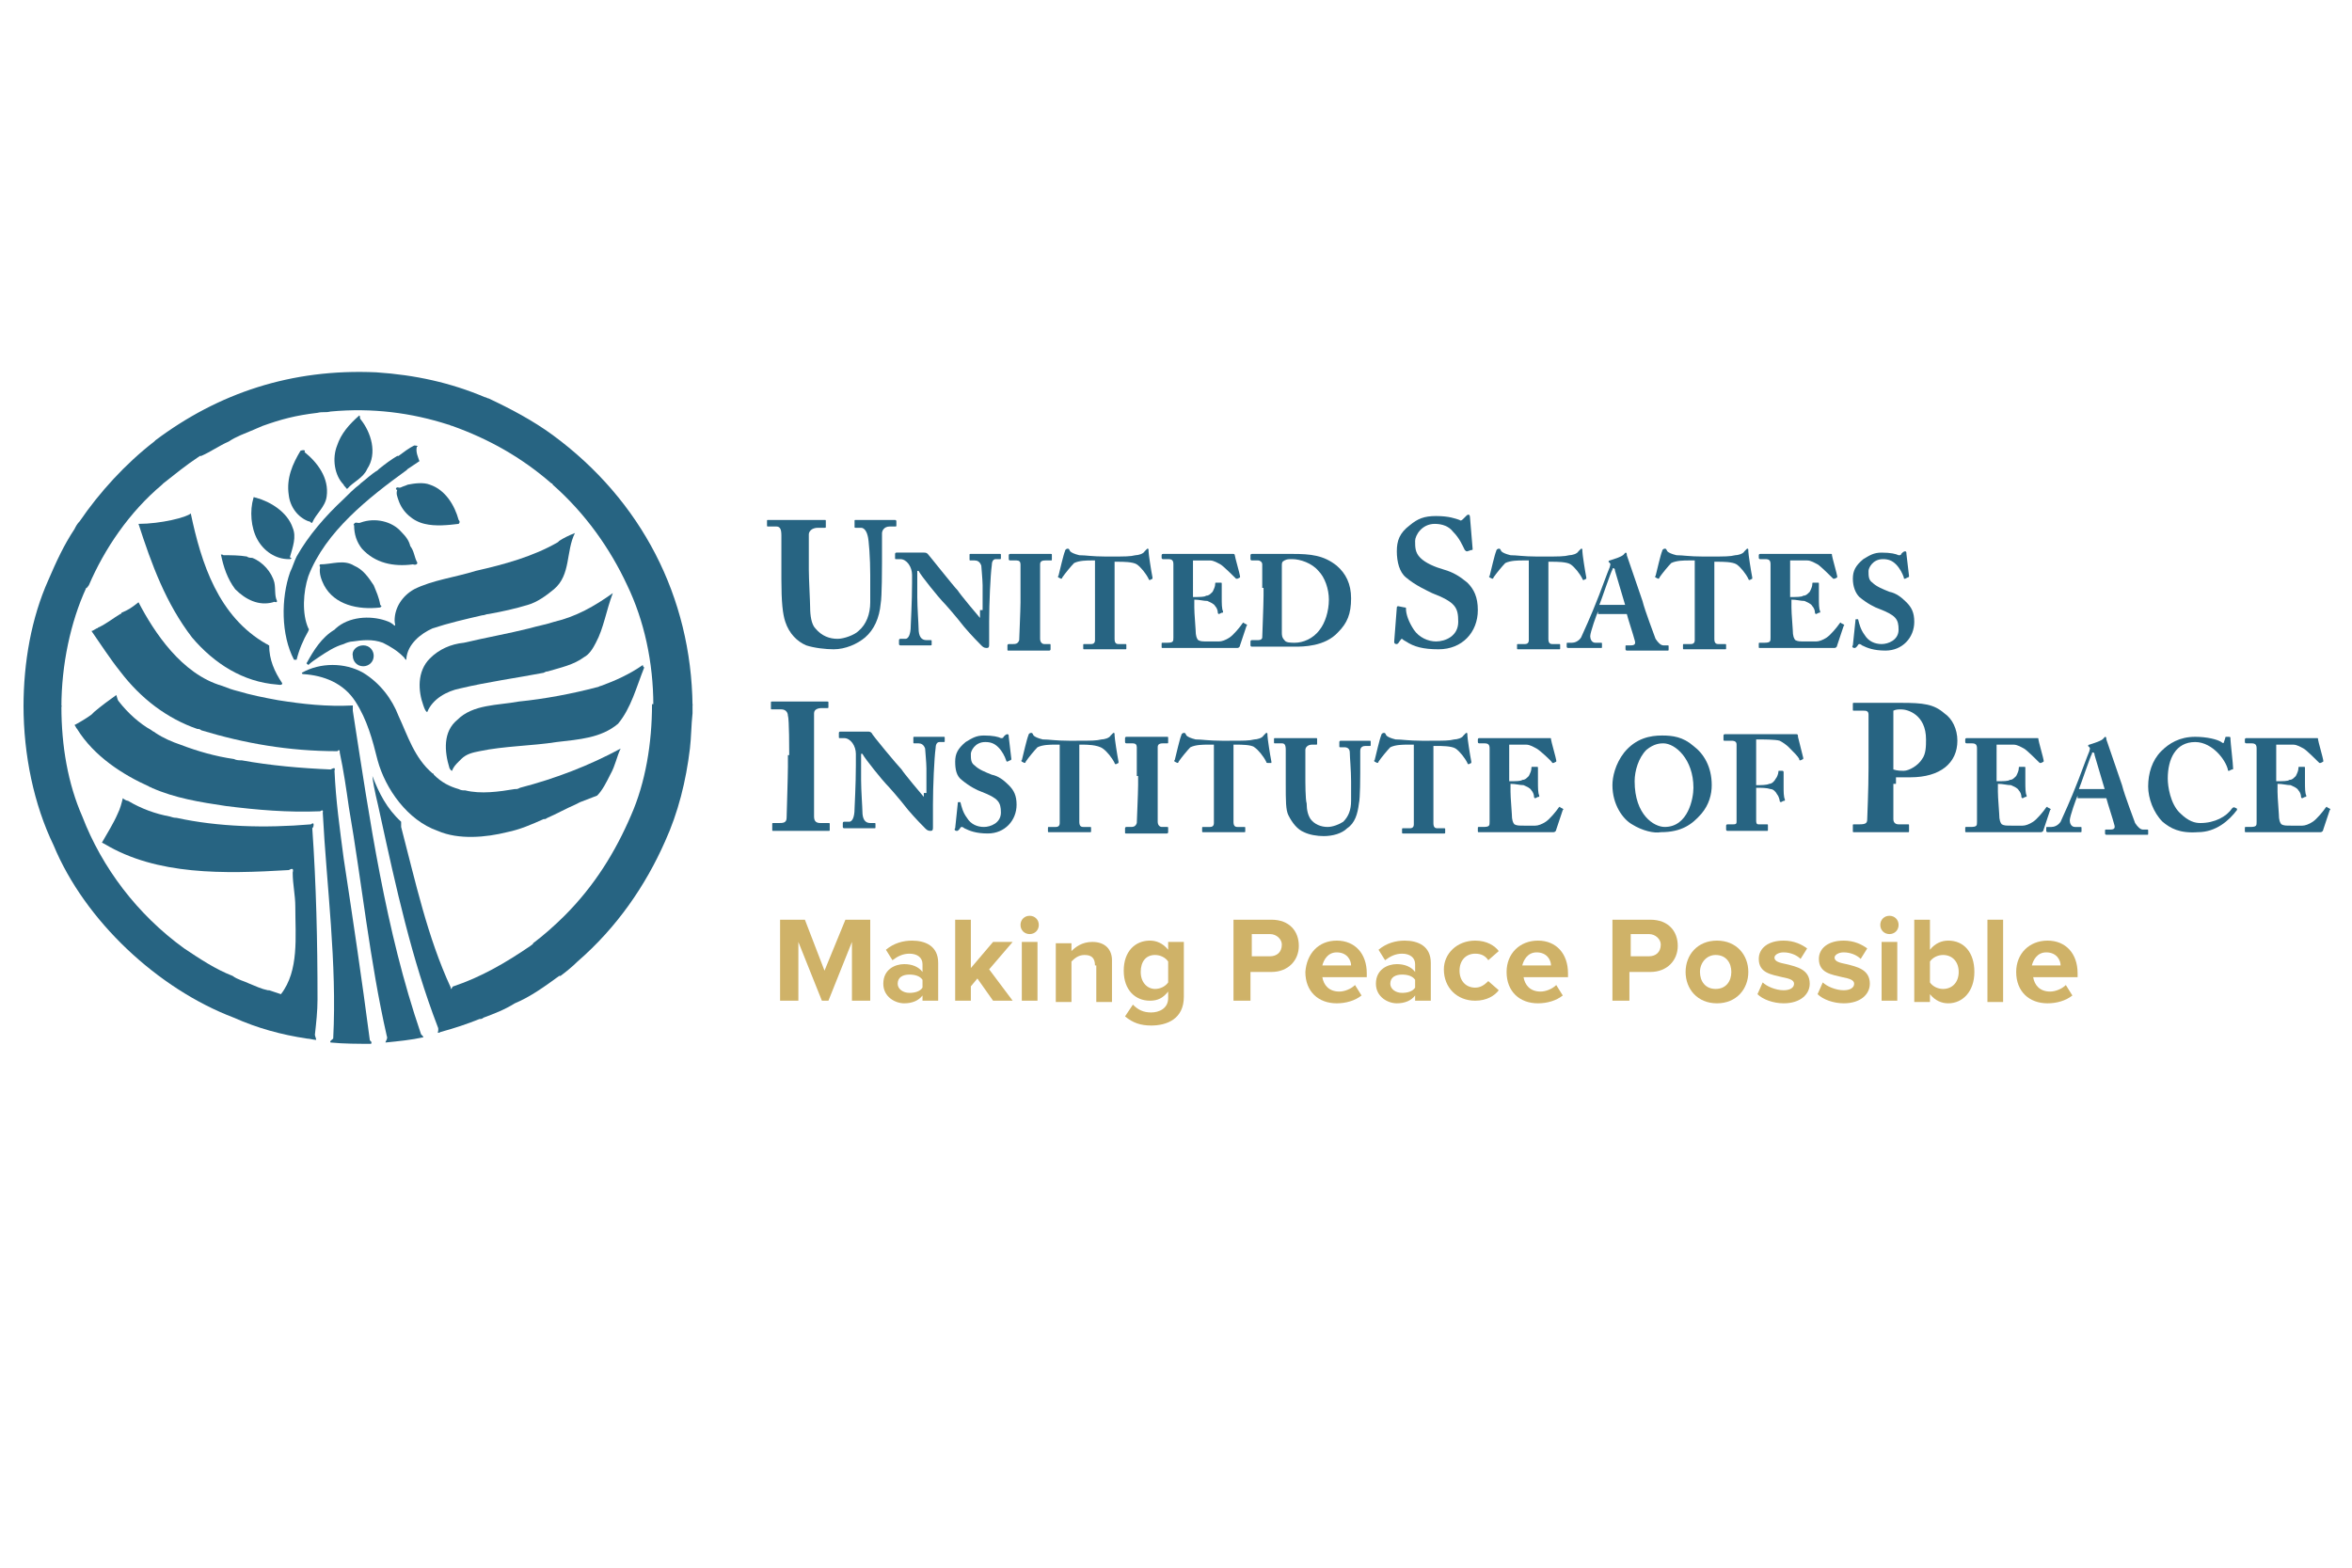 <?xml version="1.0" encoding="utf-8"?>
<!-- Generator: Adobe Illustrator 25.0.0, SVG Export Plug-In . SVG Version: 6.00 Build 0)  -->
<svg version="1.1" id="Layer_1" xmlns="http://www.w3.org/2000/svg" xmlns:xlink="http://www.w3.org/1999/xlink" x="0px" y="0px"
	 viewBox="0 0 180 120" style="enable-background:new 0 0 180 120;" xml:space="preserve">
<style type="text/css">
	.st0{fill:#276482;}
	.st1{fill:#CFB268;}
</style>
<g>
	<g>
		<path class="st0" d="M4.7,54.1c0,3,0.5,5.9,1.6,8.4c1.5,3.9,4.2,7.5,7.8,10.1c1.2,0.8,2.4,1.6,3.7,2.1c0.4,0.3,0.9,0.4,1.3,0.6
			c0.5,0.2,0.9,0.4,1.4,0.5c0,0,0.1,0,0.1,0c0.3,0.1,0.6,0.2,0.9,0.3c1.4-1.8,1.1-4.4,1.1-6.7c0-0.9-0.2-1.7-0.2-2.6
			c0.1-0.4-0.1-0.3-0.3-0.2C17.1,66.9,12,67,8,64.6c0,0-0.2-0.1-0.2-0.1C8.2,63.8,8.7,63,9,62.3c0.2-0.4,0.3-0.8,0.4-1.2
			c0.1,0.1,0.3,0.2,0.4,0.2c1,0.6,2.1,1,3.2,1.2c0.3,0.1,0.4,0.1,0.5,0.1c3.2,0.7,6.8,0.8,10.3,0.5c0.1-0.1,0.2-0.1,0.2,0
			c0,0.1,0,0.2-0.1,0.3c0.3,4.3,0.4,8.6,0.4,13.1c0,0.9-0.1,1.8-0.2,2.7c0,0.1,0.1,0.3,0.1,0.4c-0.2,0-0.5-0.1-0.7-0.1
			c-2-0.3-3.8-0.8-5.6-1.6c-5.8-2.2-11.4-7.4-13.8-13.2c-1.5-3.1-2.3-6.9-2.3-10.7H4.7z"/>
		<path class="st0" d="M53,54.1c0,0.2,0,0.3,0,0.5c-0.1,0.9-0.1,1.9-0.2,2.7c-0.3,2.5-0.9,4.9-1.9,7.1c-1.5,3.4-3.7,6.6-6.7,9.2
			c-0.4,0.4-0.9,0.8-1.3,1.1c0,0-0.1,0-0.1,0c0,0,0,0,0,0c-1.1,0.8-2.2,1.6-3.4,2.1c-0.8,0.5-1.6,0.8-2.4,1.1
			c-0.1,0.1-0.2,0.1-0.3,0.1c-1,0.4-1.9,0.7-3,1c-0.1,0.1-0.2,0-0.2,0.1c0-0.1,0.1-0.3,0-0.5c-2-5.2-3.2-10.7-4.4-16.2
			c-0.2-1-0.5-2-0.6-3h0c0.5,1.3,1.1,2.5,2.2,3.5c0,0.1,0,0.2,0,0.4c1.1,4.2,2,8.4,3.8,12.3c0,0,0,0.1,0,0.1c0.1,0,0.1-0.2,0.2-0.2
			c2.1-0.7,4-1.8,5.9-3.1c0.1-0.1,0.2-0.1,0.2-0.2c0.8-0.6,1.7-1.4,2.4-2.1c2.3-2.3,3.9-4.9,5.1-7.7c1.1-2.5,1.6-5.5,1.6-8.5H53z"/>
		<path class="st0" d="M17.5,33.8c-0.7,0.3-1.4,0.8-2.1,1.1c0,0,0,0-0.1,0c-1.2,0.8-1.9,1.4-2.8,2.1c0,0-0.1,0.1-0.1,0.1
			C9.9,39.2,8,42,6.8,44.8C6.7,44.9,6.7,45,6.6,45c-1.2,2.6-1.9,5.9-1.9,9.1H1.8c0-3.4,0.6-6.8,1.9-9.7c0.6-1.4,1.2-2.7,2-3.9
			c0.1-0.2,0.2-0.4,0.4-0.6c1.5-2.2,3.5-4.4,5.7-6.1c0,0,0.1-0.1,0.1-0.1c4.8-3.6,10.4-5.5,16.9-5.2c3,0.2,5.7,0.8,8.3,1.9
			c0.1,0,0.2,0.1,0.3,0.1c1.7,0.8,3.4,1.7,4.9,2.8c6.8,5,10.6,12.4,10.7,20.7h-3c0-3.3-0.7-6.5-2-9.2c0,0,0,0,0,0
			c-1.3-2.8-3.2-5.5-5.7-7.7c0,0,0-0.1-0.1-0.1c-2.3-2-4.8-3.4-7.6-4.4c-0.1,0-0.2-0.1-0.3-0.1c-2.8-0.9-5.8-1.3-9-1
			c-0.4,0.1-0.6,0-1,0.1c-1.7,0.2-2.8,0.5-4.2,1c-0.2,0.1-0.5,0.2-0.7,0.3C18.7,33.2,18.1,33.4,17.5,33.8L17.5,33.8z"/>
		<path class="st0" d="M27.6,32.1c0.8,1,1.3,2.6,0.5,3.8c-0.3,0.7-1.1,1-1.5,1.5c0,0-0.1,0-0.1,0c0-0.1-0.2-0.2-0.2-0.3
			c-0.7-0.7-0.9-2-0.5-3c0.3-0.9,0.9-1.6,1.7-2.3C27.6,31.9,27.5,32,27.6,32.1"/>
		<path class="st0" d="M31.9,34.2c-0.1,0.4,0.1,0.8,0.2,1.1c-0.3,0.2-0.6,0.4-0.9,0.6c0,0-0.1,0.1-0.1,0.1c-2.9,2.1-6.2,4.7-7.5,8.1
			c-0.4,1.2-0.5,2.9,0,4c0.1,0.1,0,0.1,0,0.2c-0.4,0.7-0.7,1.4-0.9,2.2c-0.1,0-0.1,0-0.2,0c-1-1.9-1-4.7-0.3-6.7
			c0.2-0.4,0.3-0.8,0.5-1.2c0.9-1.6,2.2-3.1,3.6-4.4c0,0,0,0,0,0c0.4-0.4,0.8-0.8,1.2-1.1c0.1-0.1,0.1-0.1,0.1-0.1
			c0.4-0.3,0.8-0.7,1.3-1c0.1-0.1,0.1-0.1,0.1-0.1c0.5-0.4,0.9-0.7,1.4-1c0.1,0,0,0,0.1,0c0.4-0.3,0.8-0.6,1.2-0.8
			C32,34.1,32,34.2,31.9,34.2"/>
		<path class="st0" d="M23.3,34.6c1,0.8,1.9,2,1.7,3.4c-0.1,0.8-0.8,1.3-1.1,2c-0.1,0.1-0.1-0.1-0.3-0.1c-0.8-0.3-1.4-1.1-1.5-2
			c-0.2-1.3,0.3-2.4,0.9-3.4C23.3,34.4,23.4,34.5,23.3,34.6"/>
		<path class="st0" d="M32.9,37.1c1.2,0.4,1.9,1.6,2.2,2.7c0.1,0.1,0.1,0.2,0,0.3c-0.8,0.1-1.8,0.2-2.6,0c-0.9-0.2-1.7-0.9-2-1.8
			c-0.1-0.3-0.2-0.5-0.1-0.8c0,0-0.1,0-0.1-0.1c0.1-0.2,0.2,0,0.4-0.1c0.2-0.1,0.3-0.1,0.5-0.2C31.7,37,32.4,36.9,32.9,37.1"/>
		<path class="st0" d="M19.6,38.1c1.1,0.3,2.4,1.1,2.8,2.3c0.3,0.7,0,1.5-0.2,2.2c0,0.1,0,0.1,0.1,0.1c0,0.1-0.1,0.1-0.2,0.1
			c0,0,0,0,0,0c-1,0-1.9-0.6-2.4-1.5c-0.5-0.9-0.6-2.2-0.3-3.2C19.4,38,19.5,38.1,19.6,38.1"/>
		<path class="st0" d="M44,40.8c-0.7,1.4-0.3,3.2-1.6,4.3c-0.6,0.5-1.3,1-2,1.2c-1,0.3-1.9,0.5-3,0.7c-0.2,0-0.3,0.1-0.5,0.1
			c-1.3,0.3-2.6,0.6-3.8,1c-0.9,0.4-1.9,1.2-2,2.3c0,0,0,0,0,0.1c-0.1,0-0.1-0.1-0.2-0.2c-0.5-0.5-1-0.8-1.6-1.1
			c-0.8-0.3-1.6-0.2-2.3-0.1c-0.2,0-0.5,0.1-0.7,0.2c-0.7,0.2-1.3,0.6-1.9,1c0,0,0,0,0,0c0,0,0,0,0,0c-0.3,0.2-0.6,0.4-0.8,0.6
			c-0.1-0.1-0.2-0.1-0.1-0.2c0.5-0.9,1.1-1.9,2.1-2.5c0.1-0.1,0.1-0.1,0.1-0.1c1-0.9,2.6-1,3.8-0.6c0.3,0.1,0.5,0.2,0.7,0.4
			c0.1-0.1,0-0.1,0-0.4c0-1,0.6-1.9,1.5-2.4c1.4-0.7,3.1-0.9,4.7-1.4c2.2-0.5,4.4-1.1,6.3-2.2c0,0,0,0,0.1-0.1
			C43.1,41.2,43.5,41,44,40.8C43.9,40.8,44,40.8,44,40.8"/>
		<path class="st0" d="M17.1,42.5c0.6,0,1.2,0,1.8,0.1c0.1,0.1,0.3,0.1,0.4,0.1c0.8,0.3,1.5,1.1,1.7,1.9c0.1,0.5,0,1,0.2,1.4
			c0,0.2-0.2,0-0.3,0.1c-1.1,0.3-2.1-0.2-2.9-1c-0.6-0.8-0.9-1.7-1.1-2.7C16.9,42.5,17,42.4,17.1,42.5"/>
		<path class="st0" d="M28.6,44.8c0.2,0.5,0.4,0.9,0.5,1.5c0,0,0.1,0.1,0.1,0.1c0,0-0.1,0.1-0.1,0.1c-1.7,0.2-3.5-0.2-4.3-1.7
			c-0.2-0.4-0.4-0.9-0.3-1.4c0,0-0.1-0.1,0-0.2c0.9,0,1.8-0.4,2.6,0.1C27.8,43.6,28.2,44.2,28.6,44.8"/>
		<path class="st0" d="M46.9,45.4c-0.5,1.3-0.7,2.7-1.3,3.8c-0.2,0.4-0.5,0.9-0.9,1.1c0,0,0,0,0,0c-0.8,0.6-1.8,0.8-2.8,1.1
			c-0.1,0-0.1,0-0.3,0.1c-2.1,0.4-4.3,0.7-6.4,1.2c-1,0.2-2.1,0.8-2.5,1.8c-0.1,0-0.2-0.2-0.3-0.5c-0.4-1.1-0.5-2.6,0.5-3.6
			c0.7-0.7,1.6-1.1,2.6-1.2c0,0,0,0,0,0c1.7-0.4,3.4-0.7,5-1.1c0.7-0.2,1.3-0.3,1.9-0.5C44.1,47.2,45.5,46.4,46.9,45.4
			C46.8,45.4,46.9,45.4,46.9,45.4"/>
		<path class="st0" d="M27.8,51.5c1.3,0.8,2.2,2,2.7,3.3c0.7,1.5,1.2,3.2,2.6,4.4c0,0,0.1,0,0.1,0.1c0.6,0.6,1.2,0.9,1.9,1.1
			c0.2,0.1,0.3,0.1,0.5,0.1c1.2,0.3,2.6,0.1,3.8-0.1c0.2,0,0.2,0,0.4-0.1c2.7-0.7,5.3-1.7,7.7-3c0,0,0,0,0,0c-0.3,0.6-0.4,1.3-0.8,2
			c-0.3,0.6-0.6,1.2-1,1.6c-0.5,0.2-0.8,0.3-1.3,0.5c-0.2,0.1-0.2,0.1-0.4,0.2c-0.7,0.3-1.4,0.7-2.1,1c-0.2,0.1-0.1,0.1-0.3,0.1
			c-0.9,0.4-1.8,0.8-2.8,1c0,0,0,0,0,0c-1.6,0.4-3.7,0.6-5.3-0.1c-2.3-0.8-4-3.2-4.6-5.4c-0.4-1.6-0.8-3.1-1.7-4.5
			c-0.9-1.4-2.4-2-4-2.1c-0.1,0-0.1-0.1-0.1-0.1C24.5,50.7,26.4,50.7,27.8,51.5"/>
		<path class="st0" d="M49.3,51.1c-0.6,1.5-1,3.1-2,4.3c-1.3,1.1-3,1.2-4.7,1.4c-1.9,0.3-4,0.3-5.9,0.7c-0.5,0.1-1,0.2-1.4,0.6
			c-0.1,0.1-0.1,0.1-0.2,0.2c-0.2,0.2-0.4,0.4-0.5,0.7c-0.1,0-0.2-0.2-0.2-0.2C34,57.5,33.9,56,35,55.1c1.2-1.2,3.1-1.1,4.7-1.4
			c2-0.2,4.1-0.6,6-1.1c0.1,0,0.2-0.1,0.3-0.1c1.1-0.4,2.2-0.9,3.2-1.6C49.2,51,49.2,51,49.3,51.1"/>
		<path class="st0" d="M9.1,53.7c0.7,0.9,1.6,1.7,2.5,2.2c0.1,0.1,0.2,0.1,0.3,0.2c0.6,0.4,1.3,0.7,1.9,0.9c1.3,0.5,2.7,0.9,4.1,1.1
			c0.2,0.1,0.4,0.1,0.6,0.1c2.2,0.4,4.5,0.6,6.8,0.7c0.2-0.1,0.4-0.2,0.3,0.1c0.1,2.3,0.4,4.4,0.7,6.7c0.7,4.6,1.4,9.3,2,13.9
			c0,0.1,0.2,0.1,0.1,0.3c-1,0-2.1,0-3.1-0.1c-0.1-0.1,0.1-0.2,0.2-0.3c0.3-5.8-0.5-11.6-0.8-17.3c0,0,0.1-0.3-0.2-0.1
			c-2.5,0.1-4.8-0.1-7.2-0.4c-2-0.3-3.9-0.6-5.7-1.4c-0.1-0.1-0.1,0-0.2-0.1c-2-0.9-4.2-2.3-5.5-4.4c-0.1-0.1-0.1-0.2-0.2-0.3
			c0.2-0.1,0.9-0.5,1.3-0.8c0.1-0.1,0.1-0.1,0.2-0.2c0.6-0.5,1-0.8,1.7-1.3C9,53.5,9,53.6,9.1,53.7"/>
		<path class="st0" d="M27.8,49.4c0.5,0,0.8,0.4,0.8,0.8c0,0.5-0.4,0.8-0.8,0.8c-0.5,0-0.8-0.4-0.8-0.8
			C26.9,49.8,27.3,49.4,27.8,49.4"/>
		<path class="st0" d="M31.4,41.8c0.3,0.4,0.3,0.8,0.5,1.2c0.1,0.1,0,0.3-0.3,0.2c-1.5,0.2-2.9-0.1-3.9-1.2
			c-0.4-0.5-0.6-1.1-0.6-1.8c0,0-0.1,0,0-0.1c0.1-0.2,0.3,0,0.5-0.1c1.1-0.4,2.4-0.1,3.1,0.7C31.1,41.1,31.3,41.4,31.4,41.8"/>
		<path class="st0" d="M14.6,39.3c0.8,3.8,2.1,7.9,5.8,10c0.1,0,0.1,0.1,0.2,0.1c0,1.1,0.4,2,1,2.9c0,0.2-0.3,0.1-0.4,0.1
			c-2.6-0.2-4.8-1.6-6.5-3.6c-2-2.6-3.1-5.6-4.1-8.7c0,0,0,0,0,0C12.3,40.1,14.3,39.6,14.6,39.3"/>
		<path class="st0" d="M10.6,46.1c1.2,2.3,3.3,5.5,6.4,6.4c0.5,0.2,0.8,0.3,1.2,0.4c1,0.3,2,0.5,3.1,0.7c1.9,0.3,3.7,0.5,5.7,0.4
			c0,0.1,0,0.3,0,0.4c1.3,8.4,2.5,16.8,5.2,24.7c0,0.1,0.2,0.2,0.2,0.3c-0.9,0.2-1.9,0.3-2.9,0.4c0-0.1,0.2-0.3,0.1-0.5
			c-1.3-5.7-1.9-11.7-2.9-17.5c-0.2-1.4-0.4-2.8-0.7-4.2c0-0.1,0-0.1,0-0.1c-0.1-0.2-0.1,0-0.2,0c-3.7,0-7.1-0.6-10.4-1.6
			c-0.1-0.1-0.2-0.1-0.3-0.1c-2.3-0.8-4.3-2.3-5.9-4.4c-0.8-1-1.5-2.1-2.2-3.1c0.1,0,0.2-0.1,0.4-0.2c0.1,0,0.1-0.1,0.2-0.1
			c0.6-0.3,1.1-0.7,1.6-1c0,0,0.1,0,0.1-0.1C9.8,46.7,10.1,46.5,10.6,46.1C10.5,46,10.5,46,10.6,46.1"/>
		<path class="st0" d="M59.8,41c0-0.5-0.1-0.7-0.4-0.7h-0.6c-0.1,0-0.1,0-0.1-0.1v-0.3c0-0.1,0-0.1,0.1-0.1c0.1,0,0.8,0,2.3,0
			c1.2,0,1.9,0,2,0c0.1,0,0.1,0,0.1,0.1v0.4c0,0.1,0,0.1-0.1,0.1h-0.5c-0.5,0-0.7,0.3-0.7,0.5c0,0.2,0,1.1,0,1.8v0.9
			c0,0.7,0.1,2.5,0.1,2.9c0,0.6,0.1,1.3,0.4,1.6c0.5,0.6,1.1,0.8,1.7,0.8c0.5,0,1.3-0.3,1.6-0.6c0.6-0.5,0.9-1.3,0.9-2.2v-2.1
			c0-1.2-0.1-2.7-0.2-3c-0.1-0.4-0.3-0.6-0.5-0.6h-0.4c-0.1,0-0.1,0-0.1-0.1v-0.4c0-0.1,0-0.1,0.1-0.1c0.1,0,0.8,0,1.7,0
			c0.7,0,1.2,0,1.3,0c0.1,0,0.1,0.1,0.1,0.1v0.3c0,0.1,0,0.1-0.1,0.1h-0.4c-0.5,0-0.6,0.4-0.6,0.5c0,0.2,0,2.1,0,2.3
			c0,0.2,0,2.6-0.1,3.1c-0.1,1.1-0.5,2-1.2,2.6c-0.6,0.5-1.5,0.9-2.4,0.9c-0.6,0-1.5-0.1-2.1-0.3c-0.7-0.3-1.3-0.9-1.6-1.8
			c-0.2-0.6-0.3-1.5-0.3-3.3V41z"/>
		<path class="st0" d="M75.2,46.7c0-0.9,0-1.4,0-1.9c0-0.4-0.1-1.4-0.1-1.5c-0.1-0.3-0.3-0.4-0.5-0.4h-0.3c-0.1,0-0.1,0-0.1-0.1
			v-0.3c0-0.1,0-0.1,0.1-0.1c0.1,0,0.4,0,1.2,0c0.6,0,0.8,0,1,0c0.1,0,0.1,0,0.1,0.1v0.2c0,0.1,0,0.1-0.1,0.1h-0.3
			c-0.2,0-0.3,0.2-0.3,0.5c-0.1,0.7-0.2,2.9-0.2,4.3v1.7c0,0.2,0,0.3-0.2,0.3c-0.2,0-0.3-0.1-0.4-0.2c-0.2-0.2-0.7-0.7-1.3-1.4
			c-0.7-0.9-1.5-1.8-1.7-2c-0.2-0.2-1.6-1.9-1.8-2.3h-0.1v2c0,0.8,0.1,2.1,0.1,2.4c0,0.6,0.2,0.9,0.6,0.9h0.3c0.1,0,0.1,0,0.1,0.1
			v0.2c0,0.1,0,0.1-0.1,0.1c-0.1,0-0.7,0-1.2,0c-0.3,0-1,0-1.1,0c0,0-0.1,0-0.1-0.1v-0.3c0,0,0-0.1,0.1-0.1h0.4c0.2,0,0.4-0.3,0.4-1
			c0-0.2,0.1-1.8,0.1-3.3V44c0-0.6-0.4-1.2-0.9-1.2l-0.3,0c-0.1,0-0.1,0-0.1-0.1v-0.3c0,0,0-0.1,0.1-0.1s0.1,0,0.3,0
			c0.2,0,0.5,0,1,0c0.3,0,0.6,0,0.8,0c0.1,0,0.2,0,0.3,0.1c0.1,0.1,2,2.5,2.3,2.8c0.1,0.2,1.6,2,1.7,2.1h0V46.7z"/>
		<path class="st0" d="M78.1,45.4c0-0.2,0-2,0-2.2c0-0.2-0.1-0.3-0.3-0.3h-0.5c0,0-0.1,0-0.1-0.1v-0.3c0,0,0-0.1,0.1-0.1
			c0.1,0,0.6,0,1.6,0c1,0,1.3,0,1.5,0c0.1,0,0.1,0,0.1,0.1v0.3c0,0.1,0,0.1-0.1,0.1H80c-0.3,0-0.4,0.1-0.4,0.3c0,0.1,0,2.3,0,2.4
			v0.8c0,0.1,0,2.4,0,2.5c0,0.3,0.2,0.4,0.3,0.4h0.4c0.1,0,0.1,0,0.1,0.1v0.3c0,0,0,0.1-0.1,0.1c-0.1,0-0.5,0-1.5,0
			c-1.1,0-1.5,0-1.6,0c-0.1,0-0.1,0-0.1-0.1v-0.3c0,0,0-0.1,0.1-0.1h0.3c0.2,0,0.4,0,0.5-0.3c0-0.2,0.1-2.3,0.1-2.9V45.4z"/>
		<path class="st0" d="M83.9,42.9h-0.4c-0.3,0-0.9,0-1.3,0.2c-0.2,0.2-0.7,0.8-0.9,1.1c0,0.1-0.1,0.1-0.1,0.1L81,44.2
			c0,0-0.1-0.1,0-0.1c0.1-0.4,0.4-1.7,0.5-1.9c0-0.1,0.1-0.2,0.2-0.2c0.1,0,0.1,0,0.2,0.2c0.1,0.1,0.3,0.2,0.7,0.3
			c0.5,0,1,0.1,2,0.1H85c1.1,0,1.5,0,1.9-0.1c0.2,0,0.6-0.1,0.7-0.3c0.1-0.1,0.2-0.2,0.2-0.2c0.1,0,0.1,0,0.1,0.2
			c0,0.2,0.2,1.5,0.3,2c0,0,0,0.1,0,0.1l-0.2,0.1c0,0-0.1,0-0.1-0.1c-0.2-0.4-0.6-0.9-0.9-1.1c-0.3-0.2-1.1-0.2-1.4-0.2h-0.3v2.8
			c0,0.1,0,2.9,0,3.1c0,0.3,0.1,0.4,0.3,0.4h0.5c0.1,0,0.1,0,0.1,0.1v0.2c0,0.1,0,0.1-0.1,0.1c-0.1,0-0.4,0-1.5,0
			c-1.1,0-1.5,0-1.6,0c-0.1,0-0.1,0-0.1-0.1v-0.2c0-0.1,0-0.1,0.1-0.1h0.5c0.2,0,0.3-0.1,0.3-0.3c0-0.2,0-3.3,0-3.5V42.9z"/>
		<path class="st0" d="M91.3,45.7c0.5,0,0.9,0,1-0.1c0.2,0,0.3-0.1,0.5-0.3c0.1-0.2,0.2-0.4,0.2-0.6c0-0.1,0-0.1,0.1-0.1l0.3,0
			c0.1,0,0.1,0,0.1,0.1c0,0.2,0,0.7,0,1c0,0.5,0,0.9,0.1,1.1c0,0.1,0,0.1-0.1,0.1l-0.2,0.1c0,0-0.1,0-0.1-0.1c0-0.2-0.1-0.4-0.2-0.5
			c-0.1-0.2-0.4-0.3-0.6-0.4c-0.3,0-0.6-0.1-1-0.1v0.6c0,0.5,0.1,1.5,0.1,1.7c0,0.5,0.1,0.7,0.2,0.8c0.2,0.1,0.3,0.1,0.8,0.1
			c0.2,0,0.6,0,0.8,0c0.2,0,0.5-0.1,0.8-0.3c0.3-0.2,0.8-0.8,1-1.1c0,0,0.1-0.1,0.1,0l0.2,0.1c0,0,0.1,0.1,0,0.1l-0.5,1.5
			c0,0.1-0.1,0.2-0.2,0.2c-0.1,0-0.3,0-0.9,0c-0.7,0-1.7,0-3.5,0c-0.4,0-0.7,0-0.9,0c-0.2,0-0.3,0-0.4,0c-0.1,0-0.1,0-0.1-0.1v-0.2
			c0-0.1,0-0.1,0.1-0.1h0.3c0.5,0,0.5-0.1,0.5-0.4v-3.4c0-0.8,0-2.1,0-2.2c0-0.3-0.1-0.4-0.4-0.4H89c0,0-0.1,0-0.1-0.1v-0.2
			c0,0,0-0.1,0.1-0.1c0.2,0,0.6,0,1.5,0l3.5,0c0.2,0,0.4,0,0.4,0c0,0,0.1,0,0.1,0.1c0,0.1,0.4,1.5,0.4,1.6c0,0.1,0,0.1,0,0.1
			l-0.2,0.1c0,0-0.1,0-0.1,0c-0.1-0.1-1-1-1.2-1.1c-0.2-0.1-0.5-0.3-0.8-0.3l-1.3,0L91.3,45.7z"/>
		<path class="st0" d="M96.6,45c0-0.3,0-1.7,0-1.8c0-0.2-0.2-0.3-0.3-0.3h-0.5c0,0-0.1,0-0.1-0.1v-0.3c0,0,0-0.1,0.1-0.1
			c0.1,0,0.6,0,1.6,0c0.3,0,1.3,0,1.5,0c1.4,0,2.4,0.1,3.4,0.9c0.7,0.6,1.1,1.4,1.1,2.5c0,1.2-0.3,1.9-1,2.6c-1,1.1-2.7,1.1-3.3,1.1
			c-0.2,0-1.3,0-1.9,0c-0.9,0-1.3,0-1.4,0c0,0-0.1,0-0.1-0.1v-0.3c0,0,0-0.1,0.1-0.1h0.5c0.2,0,0.3-0.1,0.3-0.2
			c0-0.2,0.1-2.5,0.1-3.2V45z M98.1,45.9c0,0.1,0,1.8,0,2.5c0,0.2,0,0.4,0.2,0.6c0.1,0.2,0.5,0.2,0.8,0.2c0.6,0,1.4-0.3,1.9-1
			c0.4-0.5,0.7-1.4,0.7-2.3c0-0.8-0.3-1.7-0.8-2.2c-0.5-0.6-1.4-0.9-2-0.9c-0.3,0-0.4,0-0.6,0.1c-0.2,0.1-0.2,0.2-0.2,0.4
			c0,0.4,0,1.7,0,1.9V45.9z"/>
		<path class="st0" d="M107.5,46.5c0.1,0,0.1,0,0.1,0.1c0,0.4,0.2,1,0.6,1.6c0.4,0.6,1.1,0.9,1.7,0.9c0.7,0,1.7-0.4,1.7-1.5
			c0-1.1-0.2-1.5-2-2.2c-0.4-0.2-1.3-0.6-2-1.2c-0.5-0.4-0.7-1.2-0.7-2c0-0.8,0.2-1.4,1-2c0.6-0.5,1.1-0.7,2-0.7
			c1,0,1.5,0.2,1.8,0.3c0.1,0.1,0.2,0,0.3-0.1l0.2-0.2c0.1-0.1,0.1-0.1,0.2-0.1c0.1,0,0.1,0.2,0.1,0.2l0.2,2.4c0,0.1,0,0.1-0.1,0.1
			l-0.3,0.1c-0.1,0-0.1,0-0.2-0.1c-0.2-0.4-0.4-0.9-0.9-1.4c-0.3-0.4-0.8-0.6-1.4-0.6c-1,0-1.5,0.9-1.5,1.3c0,0.5,0,0.9,0.4,1.3
			c0.4,0.4,1.1,0.7,1.8,0.9c0.7,0.2,1.2,0.5,1.8,1c0.5,0.5,0.8,1.1,0.8,2.1c0,1.7-1.2,3-3,3c-1.2,0-1.9-0.2-2.5-0.6
			c-0.2-0.1-0.3-0.2-0.3-0.2c-0.1,0-0.1,0.1-0.2,0.2c-0.1,0.2-0.2,0.2-0.2,0.2c-0.2,0-0.2-0.1-0.2-0.2l0.2-2.6
			c0-0.1,0.1-0.1,0.1-0.1L107.5,46.5z"/>
		<path class="st0" d="M116.9,42.9h-0.4c-0.3,0-0.9,0-1.3,0.2c-0.2,0.2-0.7,0.8-0.9,1.1c0,0.1-0.1,0.1-0.1,0.1l-0.2-0.1
			c0,0-0.1-0.1,0-0.1c0.1-0.4,0.4-1.7,0.5-1.9c0-0.1,0.1-0.2,0.2-0.2c0.1,0,0.1,0,0.2,0.2c0.1,0.1,0.3,0.2,0.7,0.3
			c0.5,0,1,0.1,2,0.1h0.6c1.1,0,1.5,0,1.9-0.1c0.2,0,0.6-0.1,0.7-0.3c0.1-0.1,0.2-0.2,0.2-0.2c0.1,0,0.1,0,0.1,0.2
			c0,0.2,0.2,1.5,0.3,2c0,0,0,0.1,0,0.1l-0.2,0.1c0,0-0.1,0-0.1-0.1c-0.2-0.4-0.6-0.9-0.9-1.1c-0.3-0.2-1.1-0.2-1.4-0.2h-0.3v2.8
			c0,0.1,0,2.9,0,3.1c0,0.3,0.1,0.4,0.3,0.4h0.5c0.1,0,0.1,0,0.1,0.1v0.2c0,0.1,0,0.1-0.1,0.1c-0.1,0-0.4,0-1.5,0
			c-1.1,0-1.5,0-1.6,0c-0.1,0-0.1,0-0.1-0.1v-0.2c0-0.1,0-0.1,0.1-0.1h0.5c0.2,0,0.3-0.1,0.3-0.3c0-0.2,0-3.3,0-3.5V42.9z"/>
		<path class="st0" d="M122.3,46.8c-0.1,0.2-0.6,1.6-0.6,1.9c0,0.2,0.1,0.5,0.4,0.5h0.4c0.1,0,0.1,0,0.1,0.1v0.2
			c0,0.1,0,0.1-0.1,0.1c-0.1,0-0.5,0-1.4,0c-0.7,0-1,0-1.1,0c-0.1,0-0.1-0.1-0.1-0.1v-0.2c0-0.1,0-0.1,0.1-0.1h0.3
			c0.2,0,0.5-0.1,0.7-0.4c0.1-0.2,0.9-2,1.2-2.8c0.1-0.2,0.9-2.4,1-2.6c0-0.1,0.1-0.2,0-0.3c0,0-0.1-0.1-0.1-0.1c0,0,0-0.1,0.1-0.1
			c0.3-0.1,1-0.3,1.1-0.5c0.1-0.1,0.1-0.1,0.1-0.1c0.1,0,0.1,0.1,0.1,0.2c0.2,0.6,1,2.9,1.2,3.5c0.2,0.8,0.9,2.6,1,2.9
			c0.2,0.3,0.4,0.5,0.6,0.5h0.3c0.1,0,0.1,0,0.1,0.1v0.2c0,0.1,0,0.1-0.1,0.1c-0.2,0-0.4,0-1.7,0c-0.8,0-1.2,0-1.4,0
			c-0.1,0-0.1-0.1-0.1-0.1v-0.2c0-0.1,0-0.1,0.1-0.1h0.3c0.3,0,0.4-0.1,0.3-0.4c-0.1-0.4-0.5-1.6-0.6-2H122.3z M124.4,46.4
			c-0.1-0.3-0.7-2.4-0.8-2.7c0-0.2-0.1-0.2-0.1-0.2c-0.1,0-0.1,0-0.1,0.1c-0.1,0.1-0.9,2.5-1,2.7H124.4z"/>
		<path class="st0" d="M129.6,42.9h-0.4c-0.3,0-0.9,0-1.3,0.2c-0.2,0.2-0.7,0.8-0.9,1.1c0,0.1-0.1,0.1-0.1,0.1l-0.2-0.1
			c0,0-0.1-0.1,0-0.1c0.1-0.4,0.4-1.7,0.5-1.9c0-0.1,0.1-0.2,0.2-0.2c0.1,0,0.1,0,0.2,0.2c0.1,0.1,0.3,0.2,0.7,0.3
			c0.5,0,1,0.1,2,0.1h0.6c1.1,0,1.5,0,1.9-0.1c0.2,0,0.6-0.1,0.7-0.3c0.1-0.1,0.2-0.2,0.2-0.2c0.1,0,0.1,0,0.1,0.2
			c0,0.2,0.2,1.5,0.3,2c0,0,0,0.1,0,0.1l-0.2,0.1c0,0-0.1,0-0.1-0.1c-0.2-0.4-0.6-0.9-0.9-1.1c-0.3-0.2-1.1-0.2-1.4-0.2h-0.3v2.8
			c0,0.1,0,2.9,0,3.1c0,0.3,0.1,0.4,0.3,0.4h0.5c0.1,0,0.1,0,0.1,0.1v0.2c0,0.1,0,0.1-0.1,0.1c-0.1,0-0.4,0-1.5,0
			c-1.1,0-1.5,0-1.6,0c-0.1,0-0.1,0-0.1-0.1v-0.2c0-0.1,0-0.1,0.1-0.1h0.5c0.2,0,0.3-0.1,0.3-0.3c0-0.2,0-3.3,0-3.5V42.9z"/>
		<path class="st0" d="M137,45.7c0.5,0,0.9,0,1-0.1c0.2,0,0.3-0.1,0.5-0.3c0.1-0.2,0.2-0.4,0.2-0.6c0-0.1,0-0.1,0.1-0.1l0.3,0
			c0.1,0,0.1,0,0.1,0.1c0,0.2,0,0.7,0,1c0,0.5,0,0.9,0.1,1.1c0,0.1,0,0.1-0.1,0.1l-0.2,0.1c0,0-0.1,0-0.1-0.1c0-0.2-0.1-0.4-0.2-0.5
			c-0.1-0.2-0.4-0.3-0.6-0.4c-0.3,0-0.6-0.1-1-0.1v0.6c0,0.5,0.1,1.5,0.1,1.7c0,0.5,0.1,0.7,0.2,0.8c0.2,0.1,0.3,0.1,0.8,0.1
			c0.2,0,0.6,0,0.8,0c0.2,0,0.5-0.1,0.8-0.3c0.3-0.2,0.8-0.8,1-1.1c0,0,0.1-0.1,0.1,0l0.2,0.1c0,0,0.1,0.1,0,0.1l-0.5,1.5
			c0,0.1-0.1,0.2-0.2,0.2c0,0-0.3,0-0.9,0c-0.7,0-1.7,0-3.5,0c-0.4,0-0.7,0-0.9,0c-0.2,0-0.3,0-0.4,0c-0.1,0-0.1,0-0.1-0.1v-0.2
			c0-0.1,0-0.1,0.1-0.1h0.3c0.5,0,0.5-0.1,0.5-0.4v-3.4c0-0.8,0-2.1,0-2.2c0-0.3-0.1-0.4-0.4-0.4h-0.4c0,0-0.1,0-0.1-0.1v-0.2
			c0,0,0-0.1,0.1-0.1c0.2,0,0.6,0,1.5,0l3.5,0c0.2,0,0.4,0,0.4,0c0.1,0,0.1,0,0.1,0.1c0,0.1,0.4,1.5,0.4,1.6c0,0.1,0,0.1,0,0.1
			l-0.2,0.1c0,0-0.1,0-0.1,0c-0.1-0.1-1-1-1.2-1.1c-0.2-0.1-0.5-0.3-0.8-0.3l-1.3,0L137,45.7z"/>
		<path class="st0" d="M142.2,47.4C142.2,47.4,142.2,47.4,142.2,47.4c0.1,0.4,0.2,0.8,0.5,1.2c0.3,0.5,0.8,0.7,1.3,0.7
			c0.5,0,1.3-0.3,1.3-1.1c0-0.8-0.2-1.1-1.5-1.6c-0.3-0.1-0.9-0.4-1.5-0.9c-0.3-0.3-0.5-0.8-0.5-1.4c0-0.6,0.2-1,0.8-1.5
			c0.5-0.3,0.8-0.5,1.4-0.5c0.7,0,1.1,0.1,1.3,0.2c0.1,0,0.2,0,0.2-0.1l0.1-0.1c0,0,0.1-0.1,0.2-0.1c0.1,0,0.1,0.1,0.1,0.2l0.2,1.7
			c0,0,0,0.1-0.1,0.1l-0.2,0.1c-0.1,0-0.1,0-0.1-0.1c-0.1-0.3-0.3-0.7-0.6-1c-0.3-0.3-0.6-0.4-1-0.4c-0.8,0-1.1,0.7-1.1,0.9
			c0,0.4,0,0.7,0.3,0.9c0.3,0.3,0.8,0.5,1.3,0.7c0.5,0.1,0.9,0.4,1.3,0.8c0.4,0.4,0.6,0.8,0.6,1.5c0,1.2-0.9,2.2-2.2,2.2
			c-0.9,0-1.4-0.2-1.8-0.4c-0.1-0.1-0.2-0.1-0.2-0.1c-0.1,0-0.1,0.1-0.2,0.2c-0.1,0.1-0.1,0.1-0.2,0.1c-0.1,0-0.2-0.1-0.1-0.2
			l0.2-1.9c0-0.1,0-0.1,0.1-0.1L142.2,47.4z"/>
		<path class="st0" d="M60.4,57.8c0-0.3,0-2.8-0.1-3c0-0.3-0.2-0.5-0.5-0.5h-0.7c-0.1,0-0.1,0-0.1-0.1v-0.4c0-0.1,0-0.1,0.1-0.1
			c0.2,0,0.9,0,2.2,0c1.4,0,1.8,0,2,0c0.1,0,0.1,0,0.1,0.1v0.3c0,0.1,0,0.1-0.1,0.1h-0.4c-0.3,0-0.6,0.1-0.6,0.4c0,0.1,0,3.2,0,3.4
			v1.1c0,0.1,0,3.3,0,3.4c0,0.4,0.2,0.5,0.5,0.5h0.6c0.1,0,0.1,0,0.1,0.1v0.4c0,0.1,0,0.1-0.1,0.1c-0.2,0-0.7,0-2,0
			c-1.5,0-2,0-2.2,0c-0.1,0-0.1,0-0.1-0.1v-0.4c0-0.1,0-0.1,0.1-0.1h0.4c0.3,0,0.6,0,0.6-0.4c0-0.2,0.1-3.2,0.1-3.9V57.8z"/>
		<path class="st0" d="M70.9,60.7c0-0.9,0-1.4,0-1.9c0-0.4-0.1-1.4-0.1-1.5c-0.1-0.3-0.3-0.4-0.5-0.4h-0.3c-0.1,0-0.1,0-0.1-0.1
			v-0.3c0-0.1,0-0.1,0.1-0.1c0.1,0,0.4,0,1.2,0c0.6,0,0.8,0,1,0c0.1,0,0.1,0,0.1,0.1v0.2c0,0.1,0,0.1-0.1,0.1h-0.3
			c-0.2,0-0.3,0.2-0.3,0.5c-0.1,0.7-0.2,2.9-0.2,4.3v1.7c0,0.2,0,0.3-0.2,0.3c-0.2,0-0.3-0.1-0.4-0.2c-0.2-0.2-0.7-0.7-1.3-1.4
			c-0.7-0.9-1.5-1.8-1.7-2c-0.2-0.2-1.6-1.9-1.8-2.3h-0.1v2c0,0.8,0.1,2.1,0.1,2.4c0,0.6,0.2,0.9,0.6,0.9h0.3c0.1,0,0.1,0,0.1,0.1
			v0.2c0,0.1,0,0.1-0.1,0.1c-0.1,0-0.7,0-1.2,0c-0.3,0-1,0-1.1,0c0,0-0.1,0-0.1-0.1v-0.3c0,0,0-0.1,0.1-0.1H65c0.2,0,0.4-0.3,0.4-1
			c0-0.2,0.1-1.8,0.1-3.3v-0.9c0-0.6-0.4-1.2-0.9-1.2l-0.3,0c-0.1,0-0.1,0-0.1-0.1v-0.3c0,0,0-0.1,0.1-0.1s0.1,0,0.3,0
			c0.2,0,0.5,0,1,0c0.3,0,0.6,0,0.8,0c0.1,0,0.2,0,0.3,0.1c0,0.1,2,2.5,2.3,2.8c0.1,0.2,1.6,2,1.7,2.1h0V60.7z"/>
		<path class="st0" d="M73.5,61.4C73.5,61.4,73.6,61.4,73.5,61.4c0.1,0.4,0.2,0.8,0.5,1.2c0.3,0.5,0.8,0.7,1.3,0.7
			c0.5,0,1.3-0.3,1.3-1.1c0-0.8-0.2-1.1-1.5-1.6c-0.3-0.1-0.9-0.4-1.5-0.9c-0.4-0.3-0.5-0.8-0.5-1.4c0-0.6,0.2-1,0.8-1.5
			c0.5-0.3,0.8-0.5,1.4-0.5c0.7,0,1.1,0.1,1.3,0.2c0.1,0,0.2,0,0.2-0.1l0.1-0.1c0,0,0.1-0.1,0.2-0.1c0.1,0,0.1,0.1,0.1,0.2l0.2,1.7
			c0,0,0,0.1-0.1,0.1l-0.2,0.1c0,0-0.1,0-0.1-0.1c-0.1-0.3-0.3-0.7-0.6-1c-0.3-0.3-0.6-0.4-1-0.4c-0.8,0-1.1,0.7-1.1,0.9
			c0,0.4,0,0.7,0.3,0.9c0.3,0.3,0.8,0.5,1.3,0.7c0.5,0.1,0.9,0.4,1.3,0.8c0.4,0.4,0.6,0.8,0.6,1.5c0,1.2-0.9,2.2-2.2,2.2
			c-0.9,0-1.4-0.2-1.8-0.4c-0.1-0.1-0.2-0.1-0.2-0.1c-0.1,0-0.1,0.1-0.2,0.2c-0.1,0.1-0.1,0.1-0.2,0.1c-0.1,0-0.2-0.1-0.1-0.2
			l0.2-1.9c0-0.1,0-0.1,0.1-0.1L73.5,61.4z"/>
		<path class="st0" d="M81.1,57h-0.4c-0.3,0-0.9,0-1.3,0.2c-0.2,0.2-0.7,0.8-0.9,1.1c0,0.1-0.1,0.1-0.1,0.1l-0.2-0.1
			c0,0-0.1-0.1,0-0.1c0.1-0.4,0.4-1.7,0.5-1.9c0-0.1,0.1-0.2,0.2-0.2c0.1,0,0.1,0,0.2,0.2c0.1,0.1,0.3,0.2,0.7,0.3
			c0.5,0,1,0.1,2,0.1h0.6c1.1,0,1.5,0,1.9-0.1c0.2,0,0.6-0.1,0.7-0.3c0.1-0.1,0.2-0.2,0.2-0.2c0.1,0,0.1,0,0.1,0.2
			c0,0.2,0.2,1.5,0.3,2c0,0,0,0.1,0,0.1l-0.2,0.1c0,0-0.1,0-0.1-0.1c-0.2-0.4-0.6-0.9-0.9-1.1C84,57,83.1,57,82.9,57h-0.3v2.8
			c0,0.1,0,2.9,0,3.1c0,0.3,0.1,0.4,0.3,0.4h0.5c0.1,0,0.1,0,0.1,0.1v0.2c0,0.1,0,0.1-0.1,0.1c-0.1,0-0.4,0-1.5,0
			c-1.1,0-1.5,0-1.6,0c-0.1,0-0.1,0-0.1-0.1v-0.2c0-0.1,0-0.1,0.1-0.1h0.5c0.2,0,0.3-0.1,0.3-0.3c0-0.2,0-3.3,0-3.5V57z"/>
		<path class="st0" d="M87,59.4c0-0.2,0-2,0-2.2c0-0.2-0.1-0.3-0.3-0.3h-0.5c0,0-0.1,0-0.1-0.1v-0.3c0,0,0-0.1,0.1-0.1
			c0.1,0,0.6,0,1.6,0c1,0,1.3,0,1.5,0c0.1,0,0.1,0,0.1,0.1v0.3c0,0.1,0,0.1-0.1,0.1H89c-0.3,0-0.4,0.1-0.4,0.3c0,0.1,0,2.3,0,2.4
			v0.8c0,0.1,0,2.4,0,2.5c0,0.3,0.2,0.4,0.3,0.4h0.4c0.1,0,0.1,0,0.1,0.1v0.3c0,0,0,0.1-0.1,0.1c-0.1,0-0.5,0-1.5,0
			c-1.1,0-1.5,0-1.6,0c-0.1,0-0.1,0-0.1-0.1v-0.3c0,0,0-0.1,0.1-0.1h0.3c0.2,0,0.4,0,0.5-0.3c0-0.2,0.1-2.3,0.1-2.9V59.4z"/>
		<path class="st0" d="M92.8,57h-0.4c-0.3,0-0.9,0-1.3,0.2c-0.2,0.2-0.7,0.8-0.9,1.1c0,0.1-0.1,0.1-0.1,0.1l-0.2-0.1
			c0,0-0.1-0.1,0-0.1c0.1-0.4,0.4-1.7,0.5-1.9c0-0.1,0.1-0.2,0.2-0.2c0.1,0,0.1,0,0.2,0.2c0.1,0.1,0.3,0.2,0.7,0.3
			c0.5,0,1,0.1,2,0.1h0.6c1.1,0,1.5,0,1.9-0.1c0.2,0,0.6-0.1,0.7-0.3c0.1-0.1,0.2-0.2,0.2-0.2c0.1,0,0.1,0,0.1,0.2
			c0,0.2,0.2,1.5,0.3,2c0,0,0,0.1,0,0.1L97,58.4c0,0-0.1,0-0.1-0.1c-0.2-0.4-0.6-0.9-0.9-1.1C95.8,57,94.9,57,94.7,57h-0.3v2.8
			c0,0.1,0,2.9,0,3.1c0,0.3,0.1,0.4,0.3,0.4h0.5c0.1,0,0.1,0,0.1,0.1v0.2c0,0.1,0,0.1-0.1,0.1c-0.1,0-0.4,0-1.5,0
			c-1.1,0-1.5,0-1.6,0c-0.1,0-0.1,0-0.1-0.1v-0.2c0-0.1,0-0.1,0.1-0.1h0.5c0.2,0,0.3-0.1,0.3-0.3c0-0.2,0-3.3,0-3.5V57z"/>
		<path class="st0" d="M98.4,57.4c0-0.4-0.1-0.5-0.3-0.5h-0.5c-0.1,0-0.1,0-0.1-0.1v-0.2c0-0.1,0-0.1,0.1-0.1c0.1,0,0.6,0,1.6,0
			c0.9,0,1.4,0,1.5,0c0.1,0,0.1,0,0.1,0.1v0.3c0,0.1,0,0.1-0.1,0.1h-0.3c-0.3,0-0.5,0.2-0.5,0.4c0,0.1,0,0.8,0,1.3v0.7
			c0,0.5,0,1.8,0.1,2.1c0,0.5,0.1,0.9,0.3,1.2c0.3,0.4,0.8,0.6,1.3,0.6c0.4,0,0.9-0.2,1.2-0.4c0.4-0.4,0.6-0.9,0.6-1.6v-1.5
			c0-0.8-0.1-1.9-0.1-2.2c0-0.3-0.2-0.4-0.4-0.4h-0.3c-0.1,0-0.1,0-0.1-0.1v-0.3c0,0,0-0.1,0.1-0.1c0.1,0,0.6,0,1.2,0
			c0.5,0,0.9,0,1,0c0.1,0,0.1,0,0.1,0.1v0.2c0,0.1,0,0.1-0.1,0.1h-0.3c-0.4,0-0.4,0.3-0.4,0.4c0,0.1,0,1.5,0,1.7
			c0,0.1,0,1.9-0.1,2.3c-0.1,0.8-0.3,1.5-0.9,1.9c-0.4,0.4-1.1,0.6-1.8,0.6c-0.5,0-1.1-0.1-1.5-0.3c-0.5-0.2-0.9-0.7-1.2-1.3
			c-0.2-0.4-0.2-1.1-0.2-2.4V57.4z"/>
		<path class="st0" d="M108.1,57h-0.4c-0.3,0-0.9,0-1.3,0.2c-0.2,0.2-0.7,0.8-0.9,1.1c0,0.1-0.1,0.1-0.1,0.1l-0.2-0.1
			c0,0-0.1-0.1,0-0.1c0.1-0.4,0.4-1.7,0.5-1.9c0-0.1,0.1-0.2,0.2-0.2c0.1,0,0.1,0,0.2,0.2c0.1,0.1,0.3,0.2,0.7,0.3
			c0.5,0,1,0.1,2,0.1h0.6c1.1,0,1.5,0,1.9-0.1c0.2,0,0.6-0.1,0.7-0.3c0.1-0.1,0.2-0.2,0.2-0.2c0.1,0,0.1,0,0.1,0.2
			c0,0.2,0.2,1.5,0.3,2c0,0,0,0.1,0,0.1l-0.2,0.1c0,0-0.1,0-0.1-0.1c-0.2-0.4-0.6-0.9-0.9-1.1c-0.3-0.2-1.1-0.2-1.4-0.2h-0.3v2.8
			c0,0.1,0,2.9,0,3.1c0,0.3,0.1,0.4,0.3,0.4h0.5c0.1,0,0.1,0,0.1,0.1v0.2c0,0.1,0,0.1-0.1,0.1c-0.1,0-0.4,0-1.5,0
			c-1.1,0-1.5,0-1.6,0c-0.1,0-0.1,0-0.1-0.1v-0.2c0-0.1,0-0.1,0.1-0.1h0.5c0.2,0,0.3-0.1,0.3-0.3c0-0.2,0-3.3,0-3.5V57z"/>
		<path class="st0" d="M115.5,59.8c0.5,0,0.9,0,1-0.1c0.2,0,0.3-0.1,0.5-0.3c0.1-0.2,0.2-0.4,0.2-0.6c0-0.1,0-0.1,0.1-0.1l0.3,0
			c0.1,0,0.1,0,0.1,0.1c0,0.2,0,0.7,0,1c0,0.5,0,0.9,0.1,1.1c0,0.1,0,0.1-0.1,0.1l-0.2,0.1c0,0-0.1,0-0.1-0.1c0-0.2-0.1-0.4-0.2-0.5
			c-0.1-0.2-0.4-0.3-0.6-0.4c-0.3,0-0.6-0.1-1-0.1v0.6c0,0.5,0.1,1.5,0.1,1.7c0,0.5,0.1,0.7,0.2,0.8c0.2,0.1,0.3,0.1,0.8,0.1
			c0.2,0,0.6,0,0.8,0c0.2,0,0.5-0.1,0.8-0.3c0.3-0.2,0.8-0.8,1-1.1c0,0,0.1-0.1,0.1,0l0.2,0.1c0,0,0.1,0.1,0,0.1l-0.5,1.5
			c0,0.1-0.1,0.2-0.2,0.2c0,0-0.3,0-0.9,0c-0.7,0-1.7,0-3.5,0c-0.4,0-0.7,0-0.9,0c-0.2,0-0.3,0-0.4,0c-0.1,0-0.1,0-0.1-0.1v-0.2
			c0-0.1,0-0.1,0.1-0.1h0.3c0.5,0,0.5-0.1,0.5-0.4v-3.4c0-0.8,0-2.1,0-2.2c0-0.3-0.1-0.4-0.4-0.4h-0.4c0,0-0.1,0-0.1-0.1v-0.2
			c0,0,0-0.1,0.1-0.1c0.2,0,0.6,0,1.5,0l3.5,0c0.2,0,0.4,0,0.4,0c0.1,0,0.1,0,0.1,0.1c0,0.1,0.4,1.5,0.4,1.6c0,0.1,0,0.1,0,0.1
			l-0.2,0.1c0,0-0.1,0-0.1,0c0-0.1-1-1-1.2-1.1c-0.2-0.1-0.5-0.3-0.8-0.3l-1.3,0L115.5,59.8z"/>
		<path class="st0" d="M124.9,63.1c-0.7-0.4-1.5-1.5-1.5-3c0-0.6,0.2-1.6,0.9-2.5c0.9-1.1,2-1.3,2.9-1.3c0.8,0,1.6,0.1,2.4,0.8
			c0.8,0.6,1.4,1.6,1.4,3c0,0.7-0.2,1.5-0.8,2.2c-0.7,0.8-1.5,1.4-3.1,1.4C126.6,63.8,125.7,63.6,124.9,63.1 M129.6,60.3
			c0-2.2-1.4-3.4-2.3-3.4c-0.2,0-0.7,0-1.3,0.5c-0.6,0.6-0.9,1.6-0.9,2.4c0,2.6,1.5,3.5,2.3,3.5C129.2,63.3,129.6,61.1,129.6,60.3"
			/>
		<path class="st0" d="M134.4,60.1c0.4,0,0.8,0,1-0.1c0.2,0,0.4-0.2,0.5-0.4c0.1-0.1,0.2-0.4,0.2-0.5c0-0.1,0-0.1,0.1-0.1l0.2,0
			c0,0,0.1,0,0.1,0.1c0,0.2,0,1,0,1.1c0,0.4,0,0.8,0.1,1c0,0.1,0,0.1-0.1,0.1l-0.2,0.1c0,0-0.1,0-0.1-0.1c0-0.1-0.1-0.4-0.2-0.5
			c-0.1-0.2-0.3-0.4-0.5-0.4c-0.3-0.1-0.7-0.1-1.1-0.1v0.4c0,0.3,0,2,0,2.1c0,0.3,0.1,0.3,0.2,0.3h0.6c0.1,0,0.1,0,0.1,0.1v0.3
			c0,0.1,0,0.1-0.1,0.1c-0.1,0-0.5,0-1.5,0c-1,0-1.4,0-1.5,0c0,0-0.1,0-0.1-0.1v-0.3c0,0,0-0.1,0.1-0.1h0.4c0.2,0,0.3,0,0.3-0.2
			c0-0.2,0-1.5,0-3.2v-0.7c0-0.4,0-1.9,0-2c0-0.2-0.1-0.3-0.4-0.3H132c-0.1,0-0.1,0-0.1-0.1v-0.3c0,0,0-0.1,0.1-0.1
			c0.1,0,0.5,0,1.7,0c0.1,0,2.8,0,3.3,0c0.2,0,0.4,0,0.5,0c0.1,0,0.1,0.1,0.1,0.2l0.4,1.6c0,0,0,0.1,0,0.1l-0.2,0.1
			c-0.1,0-0.1,0-0.1-0.1c-0.1-0.2-0.4-0.5-0.8-0.9c-0.2-0.2-0.5-0.4-0.7-0.5c-0.3-0.1-1.3-0.1-1.8-0.1c0,0.1,0,2.1,0,2.7V60.1z"/>
		<path class="st0" d="M144.9,60c0,0.6,0,2.5,0,2.7c0,0.3,0.2,0.4,0.4,0.4h0.7c0.1,0,0.1,0,0.1,0.1v0.4c0,0.1,0,0.1-0.1,0.1
			c-0.2,0-0.6,0-2.2,0c-1.2,0-1.8,0-1.9,0c-0.1,0-0.1,0-0.1-0.1v-0.4c0-0.1,0-0.1,0.1-0.1h0.4c0.5,0,0.6-0.1,0.6-0.4
			c0-0.1,0.1-2.3,0.1-3.9v-1.6c0-0.9,0-2.4,0-2.5c0-0.3-0.2-0.3-0.4-0.3h-0.7c-0.1,0-0.1,0-0.1-0.1v-0.4c0-0.1,0-0.1,0.1-0.1
			c0.2,0,0.7,0,2.1,0c0.2,0,1.1,0,1.5,0c1.7,0,2.5,0.1,3.3,0.8c0.6,0.4,1,1.2,1,2.1c0,1.7-1.3,2.8-3.6,2.8c-0.4,0-0.7,0-1.1,0V60z
			 M144.9,58.9c0.3,0.1,0.6,0.1,0.8,0.1c0.4,0,1.1-0.4,1.4-0.9c0.3-0.4,0.3-1,0.3-1.5c0-1.9-1.4-2.3-1.9-2.3c-0.2,0-0.4,0-0.6,0.1
			V58.9z"/>
		<path class="st0" d="M152.8,59.8c0.5,0,0.9,0,1-0.1c0.2,0,0.3-0.1,0.5-0.3c0.1-0.2,0.2-0.4,0.2-0.6c0-0.1,0-0.1,0.1-0.1l0.3,0
			c0.1,0,0.1,0,0.1,0.1c0,0.2,0,0.7,0,1c0,0.5,0,0.9,0.1,1.1c0,0.1,0,0.1-0.1,0.1l-0.2,0.1c0,0-0.1,0-0.1-0.1c0-0.2-0.1-0.4-0.2-0.5
			c-0.1-0.2-0.4-0.3-0.6-0.4c-0.3,0-0.6-0.1-1-0.1v0.6c0,0.5,0.1,1.5,0.1,1.7c0,0.5,0.1,0.7,0.2,0.8c0.2,0.1,0.3,0.1,0.8,0.1
			c0.2,0,0.6,0,0.8,0c0.2,0,0.5-0.1,0.8-0.3c0.3-0.2,0.8-0.8,1-1.1c0,0,0.1-0.1,0.1,0l0.2,0.1c0,0,0.1,0.1,0,0.1l-0.5,1.5
			c0,0.1-0.1,0.2-0.2,0.2c0,0-0.3,0-0.9,0c-0.7,0-1.7,0-3.5,0c-0.4,0-0.7,0-0.9,0c-0.2,0-0.3,0-0.4,0c-0.1,0-0.1,0-0.1-0.1v-0.2
			c0-0.1,0-0.1,0.1-0.1h0.3c0.5,0,0.5-0.1,0.5-0.4v-3.4c0-0.8,0-2.1,0-2.2c0-0.3-0.1-0.4-0.4-0.4h-0.4c0,0-0.1,0-0.1-0.1v-0.2
			c0,0,0-0.1,0.1-0.1c0.2,0,0.6,0,1.5,0l3.5,0c0.2,0,0.4,0,0.4,0c0.1,0,0.1,0,0.1,0.1c0,0.1,0.4,1.5,0.4,1.6c0,0.1,0,0.1,0,0.1
			l-0.2,0.1c0,0-0.1,0-0.1,0c-0.1-0.1-1-1-1.2-1.1c-0.2-0.1-0.5-0.3-0.8-0.3l-1.3,0L152.8,59.8z"/>
		<path class="st0" d="M159,60.9c-0.1,0.2-0.6,1.6-0.6,1.9c0,0.2,0.1,0.5,0.4,0.5h0.4c0.1,0,0.1,0,0.1,0.1v0.2c0,0.1,0,0.1-0.1,0.1
			c-0.1,0-0.5,0-1.4,0c-0.7,0-1,0-1.1,0c-0.1,0-0.1-0.1-0.1-0.1v-0.2c0-0.1,0-0.1,0.1-0.1h0.3c0.2,0,0.5-0.1,0.7-0.4
			c0.1-0.2,0.9-2,1.2-2.8c0.1-0.2,0.9-2.4,1-2.6c0-0.1,0.1-0.2,0-0.3c0,0-0.1-0.1-0.1-0.1c0,0,0-0.1,0.1-0.1c0.3-0.1,1-0.3,1.1-0.5
			c0.1-0.1,0.1-0.1,0.1-0.1c0.1,0,0.1,0.1,0.1,0.2c0.2,0.6,1,2.9,1.2,3.5c0.2,0.8,0.9,2.6,1,2.9c0.2,0.3,0.4,0.5,0.6,0.5h0.3
			c0.1,0,0.1,0,0.1,0.1v0.2c0,0.1,0,0.1-0.1,0.1c-0.2,0-0.4,0-1.7,0c-0.8,0-1.2,0-1.4,0c-0.1,0-0.1-0.1-0.1-0.1v-0.2
			c0-0.1,0-0.1,0.1-0.1h0.3c0.3,0,0.4-0.1,0.3-0.4c-0.1-0.4-0.5-1.6-0.6-2H159z M161.1,60.5c-0.1-0.3-0.7-2.4-0.8-2.7
			c0-0.2-0.1-0.2-0.1-0.2c-0.1,0-0.1,0-0.1,0.1c-0.1,0.1-0.9,2.5-1,2.7H161.1z"/>
		<path class="st0" d="M165.5,62.9c-0.7-0.7-1.1-1.8-1.1-2.7c0-1,0.3-2,1-2.7c0.6-0.6,1.4-1.1,2.6-1.1c0.9,0,1.7,0.2,2,0.4
			c0.1,0.1,0.2,0.1,0.2,0l0.1-0.3c0-0.1,0-0.1,0.2-0.1s0.2,0,0.2,0.2c0,0.2,0.2,1.9,0.2,2.2c0,0.1,0,0.1-0.1,0.1l-0.2,0.1
			c-0.1,0-0.1,0-0.1-0.1c-0.1-0.4-0.4-0.9-0.8-1.3c-0.4-0.4-1-0.8-1.7-0.8c-1.5,0-2.1,1.3-2.1,2.8c0,0.6,0.2,1.9,0.9,2.6
			c0.7,0.7,1.2,0.8,1.6,0.8c1.1,0,2-0.5,2.4-1.1c0.1-0.1,0.1-0.1,0.2-0.1l0.2,0.1c0,0,0,0.1,0,0.1c-0.6,0.8-1.6,1.7-3,1.7
			C166.8,63.8,166.1,63.4,165.5,62.9"/>
		<path class="st0" d="M174.2,59.8c0.5,0,0.9,0,1-0.1c0.2,0,0.3-0.1,0.5-0.3c0.1-0.2,0.2-0.4,0.2-0.6c0-0.1,0-0.1,0.1-0.1l0.3,0
			c0.1,0,0.1,0,0.1,0.1c0,0.2,0,0.7,0,1c0,0.5,0,0.9,0.1,1.1c0,0.1,0,0.1-0.1,0.1l-0.2,0.1c0,0-0.1,0-0.1-0.1c0-0.2-0.1-0.4-0.2-0.5
			c-0.1-0.2-0.4-0.3-0.6-0.4c-0.3,0-0.6-0.1-1-0.1v0.6c0,0.5,0.1,1.5,0.1,1.7c0,0.5,0.1,0.7,0.2,0.8c0.2,0.1,0.3,0.1,0.8,0.1
			c0.2,0,0.6,0,0.8,0c0.2,0,0.5-0.1,0.8-0.3c0.3-0.2,0.8-0.8,1-1.1c0,0,0.1-0.1,0.1,0l0.2,0.1c0,0,0.1,0.1,0,0.1l-0.5,1.5
			c0,0.1-0.1,0.2-0.2,0.2c0,0-0.3,0-0.9,0c-0.7,0-1.7,0-3.5,0c-0.4,0-0.7,0-0.9,0c-0.2,0-0.3,0-0.4,0c-0.1,0-0.1,0-0.1-0.1v-0.2
			c0-0.1,0-0.1,0.1-0.1h0.3c0.5,0,0.5-0.1,0.5-0.4v-3.4c0-0.8,0-2.1,0-2.2c0-0.3-0.1-0.4-0.4-0.4h-0.4c0,0-0.1,0-0.1-0.1v-0.2
			c0,0,0-0.1,0.1-0.1c0.2,0,0.6,0,1.5,0l3.5,0c0.2,0,0.4,0,0.4,0c0.1,0,0.1,0,0.1,0.1c0,0.1,0.4,1.5,0.4,1.6c0,0.1,0,0.1,0,0.1
			l-0.2,0.1c0,0-0.1,0-0.1,0c-0.1-0.1-1-1-1.2-1.1c-0.2-0.1-0.5-0.3-0.8-0.3l-1.3,0L174.2,59.8z"/>
	</g>
	<polygon class="st1" points="65.2,72.1 63.4,76.6 62.9,76.6 61.1,72.1 61.1,76.6 59.7,76.6 59.7,70.4 61.6,70.4 63.1,74.3 
		64.7,70.4 66.6,70.4 66.6,76.6 65.2,76.6 	"/>
	<g>
		<path class="st1" d="M70.6,76.2c-0.3,0.4-0.8,0.6-1.4,0.6c-0.7,0-1.6-0.5-1.6-1.5c0-1.1,0.9-1.5,1.6-1.5c0.6,0,1.1,0.2,1.4,0.6
			v-0.6c0-0.5-0.4-0.8-1-0.8c-0.5,0-0.9,0.2-1.3,0.5l-0.5-0.8c0.6-0.5,1.3-0.7,2-0.7c1,0,2,0.4,2,1.7v2.9h-1.2V76.2z M70.6,75
			c-0.2-0.3-0.6-0.4-1-0.4c-0.5,0-0.9,0.2-0.9,0.7c0,0.4,0.4,0.7,0.9,0.7c0.4,0,0.8-0.1,1-0.4V75z"/>
	</g>
	<polygon class="st1" points="74.8,74.9 74.3,75.5 74.3,76.6 73.1,76.6 73.1,70.4 74.3,70.4 74.3,74.1 76,72.1 77.5,72.1 75.7,74.2 
		77.5,76.6 76,76.6 	"/>
	<g>
		<path class="st1" d="M78.1,70.8c0-0.4,0.3-0.7,0.7-0.7c0.4,0,0.7,0.3,0.7,0.7c0,0.4-0.3,0.7-0.7,0.7
			C78.4,71.5,78.1,71.2,78.1,70.8 M78.2,72.1h1.2v4.5h-1.2V72.1z"/>
		<path class="st1" d="M83.8,73.9c0-0.6-0.3-0.8-0.8-0.8c-0.5,0-0.8,0.3-1,0.5v3.1h-1.2v-4.5h1.2v0.6c0.3-0.3,0.8-0.7,1.6-0.7
			c1,0,1.5,0.6,1.5,1.4v3.2h-1.2V73.9z"/>
		<path class="st1" d="M86.7,76.9c0.4,0.4,0.8,0.6,1.4,0.6c0.6,0,1.3-0.3,1.3-1.1v-0.5c-0.4,0.5-0.8,0.7-1.4,0.7c-1.1,0-2-0.8-2-2.3
			c0-1.5,0.9-2.3,2-2.3c0.5,0,1,0.2,1.4,0.7v-0.6h1.2v4.2c0,1.7-1.3,2.2-2.5,2.2c-0.8,0-1.4-0.2-2-0.7L86.7,76.9z M89.4,73.6
			c-0.2-0.3-0.6-0.5-1-0.5c-0.7,0-1.1,0.5-1.1,1.3c0,0.8,0.5,1.3,1.1,1.3c0.4,0,0.8-0.2,1-0.5V73.6z"/>
		<path class="st1" d="M94.4,70.4h2.9c1.4,0,2.1,0.9,2.1,2c0,1.1-0.8,2-2.1,2h-1.6v2.2h-1.3V70.4z M97.2,71.5h-1.4v1.7h1.4
			c0.5,0,0.9-0.3,0.9-0.9C98.1,71.9,97.7,71.5,97.2,71.5"/>
		<path class="st1" d="M102.3,72c1.4,0,2.3,1,2.3,2.5v0.3h-3.4c0.1,0.6,0.5,1.1,1.3,1.1c0.4,0,0.9-0.2,1.2-0.5l0.5,0.8
			c-0.5,0.4-1.2,0.6-1.9,0.6c-1.4,0-2.4-0.9-2.4-2.4C100,73,100.9,72,102.3,72 M101.2,73.9h2.2c0-0.4-0.3-1-1.1-1
			C101.6,72.9,101.3,73.5,101.2,73.9"/>
		<path class="st1" d="M108.3,76.2c-0.3,0.4-0.8,0.6-1.4,0.6c-0.7,0-1.6-0.5-1.6-1.5c0-1.1,0.9-1.5,1.6-1.5c0.6,0,1.1,0.2,1.4,0.6
			v-0.6c0-0.5-0.4-0.8-1-0.8c-0.5,0-0.9,0.2-1.3,0.5l-0.5-0.8c0.6-0.5,1.3-0.7,2-0.7c1,0,2,0.4,2,1.7v2.9h-1.2V76.2z M108.3,75
			c-0.2-0.3-0.6-0.4-1-0.4c-0.5,0-0.9,0.2-0.9,0.7c0,0.4,0.4,0.7,0.9,0.7c0.4,0,0.8-0.1,1-0.4V75z"/>
		<path class="st1" d="M112.9,72c0.9,0,1.5,0.4,1.8,0.8l-0.8,0.7c-0.2-0.3-0.5-0.5-1-0.5c-0.7,0-1.2,0.5-1.2,1.3
			c0,0.8,0.5,1.3,1.2,1.3c0.4,0,0.7-0.2,1-0.5l0.8,0.7c-0.3,0.4-0.9,0.8-1.8,0.8c-1.4,0-2.4-1-2.4-2.4C110.5,73,111.5,72,112.9,72"
			/>
		<path class="st1" d="M117.7,72c1.4,0,2.3,1,2.3,2.5v0.3h-3.4c0.1,0.6,0.5,1.1,1.3,1.1c0.4,0,0.9-0.2,1.2-0.5l0.5,0.8
			c-0.5,0.4-1.2,0.6-1.9,0.6c-1.4,0-2.4-0.9-2.4-2.4C115.3,73,116.3,72,117.7,72 M116.5,73.9h2.2c0-0.4-0.3-1-1.1-1
			C116.9,72.9,116.6,73.5,116.5,73.9"/>
		<path class="st1" d="M123.4,70.4h2.9c1.4,0,2.1,0.9,2.1,2c0,1.1-0.8,2-2.1,2h-1.6v2.2h-1.3V70.4z M126.2,71.5h-1.4v1.7h1.4
			c0.5,0,0.9-0.3,0.9-0.9C127.1,71.9,126.7,71.5,126.2,71.5"/>
		<path class="st1" d="M129,74.4c0-1.3,0.9-2.4,2.4-2.4c1.5,0,2.4,1.1,2.4,2.4c0,1.3-0.9,2.4-2.4,2.4C129.9,76.8,129,75.7,129,74.4
			 M132.5,74.4c0-0.7-0.4-1.3-1.2-1.3c-0.7,0-1.2,0.6-1.2,1.3c0,0.7,0.4,1.3,1.2,1.3C132.1,75.7,132.5,75.1,132.5,74.4"/>
		<path class="st1" d="M134.9,75.2c0.3,0.3,1,0.6,1.6,0.6c0.5,0,0.8-0.2,0.8-0.5c0-0.3-0.4-0.4-0.9-0.5c-0.8-0.2-1.8-0.3-1.8-1.4
			c0-0.8,0.7-1.4,1.9-1.4c0.8,0,1.4,0.3,1.8,0.6l-0.5,0.8c-0.3-0.3-0.8-0.5-1.3-0.5c-0.4,0-0.7,0.2-0.7,0.4c0,0.3,0.4,0.4,0.9,0.5
			c0.8,0.2,1.8,0.4,1.8,1.5c0,0.8-0.7,1.5-2,1.5c-0.8,0-1.6-0.3-2-0.7L134.9,75.2z"/>
		<path class="st1" d="M139.5,75.2c0.3,0.3,1,0.6,1.6,0.6c0.5,0,0.8-0.2,0.8-0.5c0-0.3-0.4-0.4-0.9-0.5c-0.8-0.2-1.8-0.3-1.8-1.4
			c0-0.8,0.7-1.4,1.9-1.4c0.8,0,1.4,0.3,1.8,0.6l-0.5,0.8c-0.3-0.3-0.8-0.5-1.3-0.5c-0.4,0-0.7,0.2-0.7,0.4c0,0.3,0.4,0.4,0.9,0.5
			c0.8,0.2,1.8,0.4,1.8,1.5c0,0.8-0.7,1.5-2,1.5c-0.8,0-1.6-0.3-2-0.7L139.5,75.2z"/>
		<path class="st1" d="M143.9,70.8c0-0.4,0.3-0.7,0.7-0.7c0.4,0,0.7,0.3,0.7,0.7c0,0.4-0.3,0.7-0.7,0.7
			C144.2,71.5,143.9,71.2,143.9,70.8 M144,72.1h1.2v4.5H144V72.1z"/>
		<path class="st1" d="M146.5,70.4h1.2v2.3c0.4-0.5,0.9-0.7,1.4-0.7c1.2,0,2,0.9,2,2.4c0,1.5-0.9,2.4-2,2.4c-0.5,0-1-0.2-1.4-0.7
			v0.6h-1.2V70.4z M148.7,75.7c0.7,0,1.2-0.5,1.2-1.3c0-0.8-0.5-1.3-1.2-1.3c-0.4,0-0.8,0.2-1,0.5v1.6
			C147.9,75.5,148.3,75.7,148.7,75.7"/>
	</g>
	<rect x="152.1" y="70.4" class="st1" width="1.2" height="6.3"/>
	<g>
		<path class="st1" d="M156.7,72c1.4,0,2.3,1,2.3,2.5v0.3h-3.4c0.1,0.6,0.5,1.1,1.3,1.1c0.4,0,0.9-0.2,1.2-0.5l0.5,0.8
			c-0.5,0.4-1.2,0.6-1.9,0.6c-1.4,0-2.4-0.9-2.4-2.4C154.3,73,155.3,72,156.7,72 M155.5,73.9h2.2c0-0.4-0.3-1-1.1-1
			C155.9,72.9,155.6,73.5,155.5,73.9"/>
	</g>
</g>
</svg>
